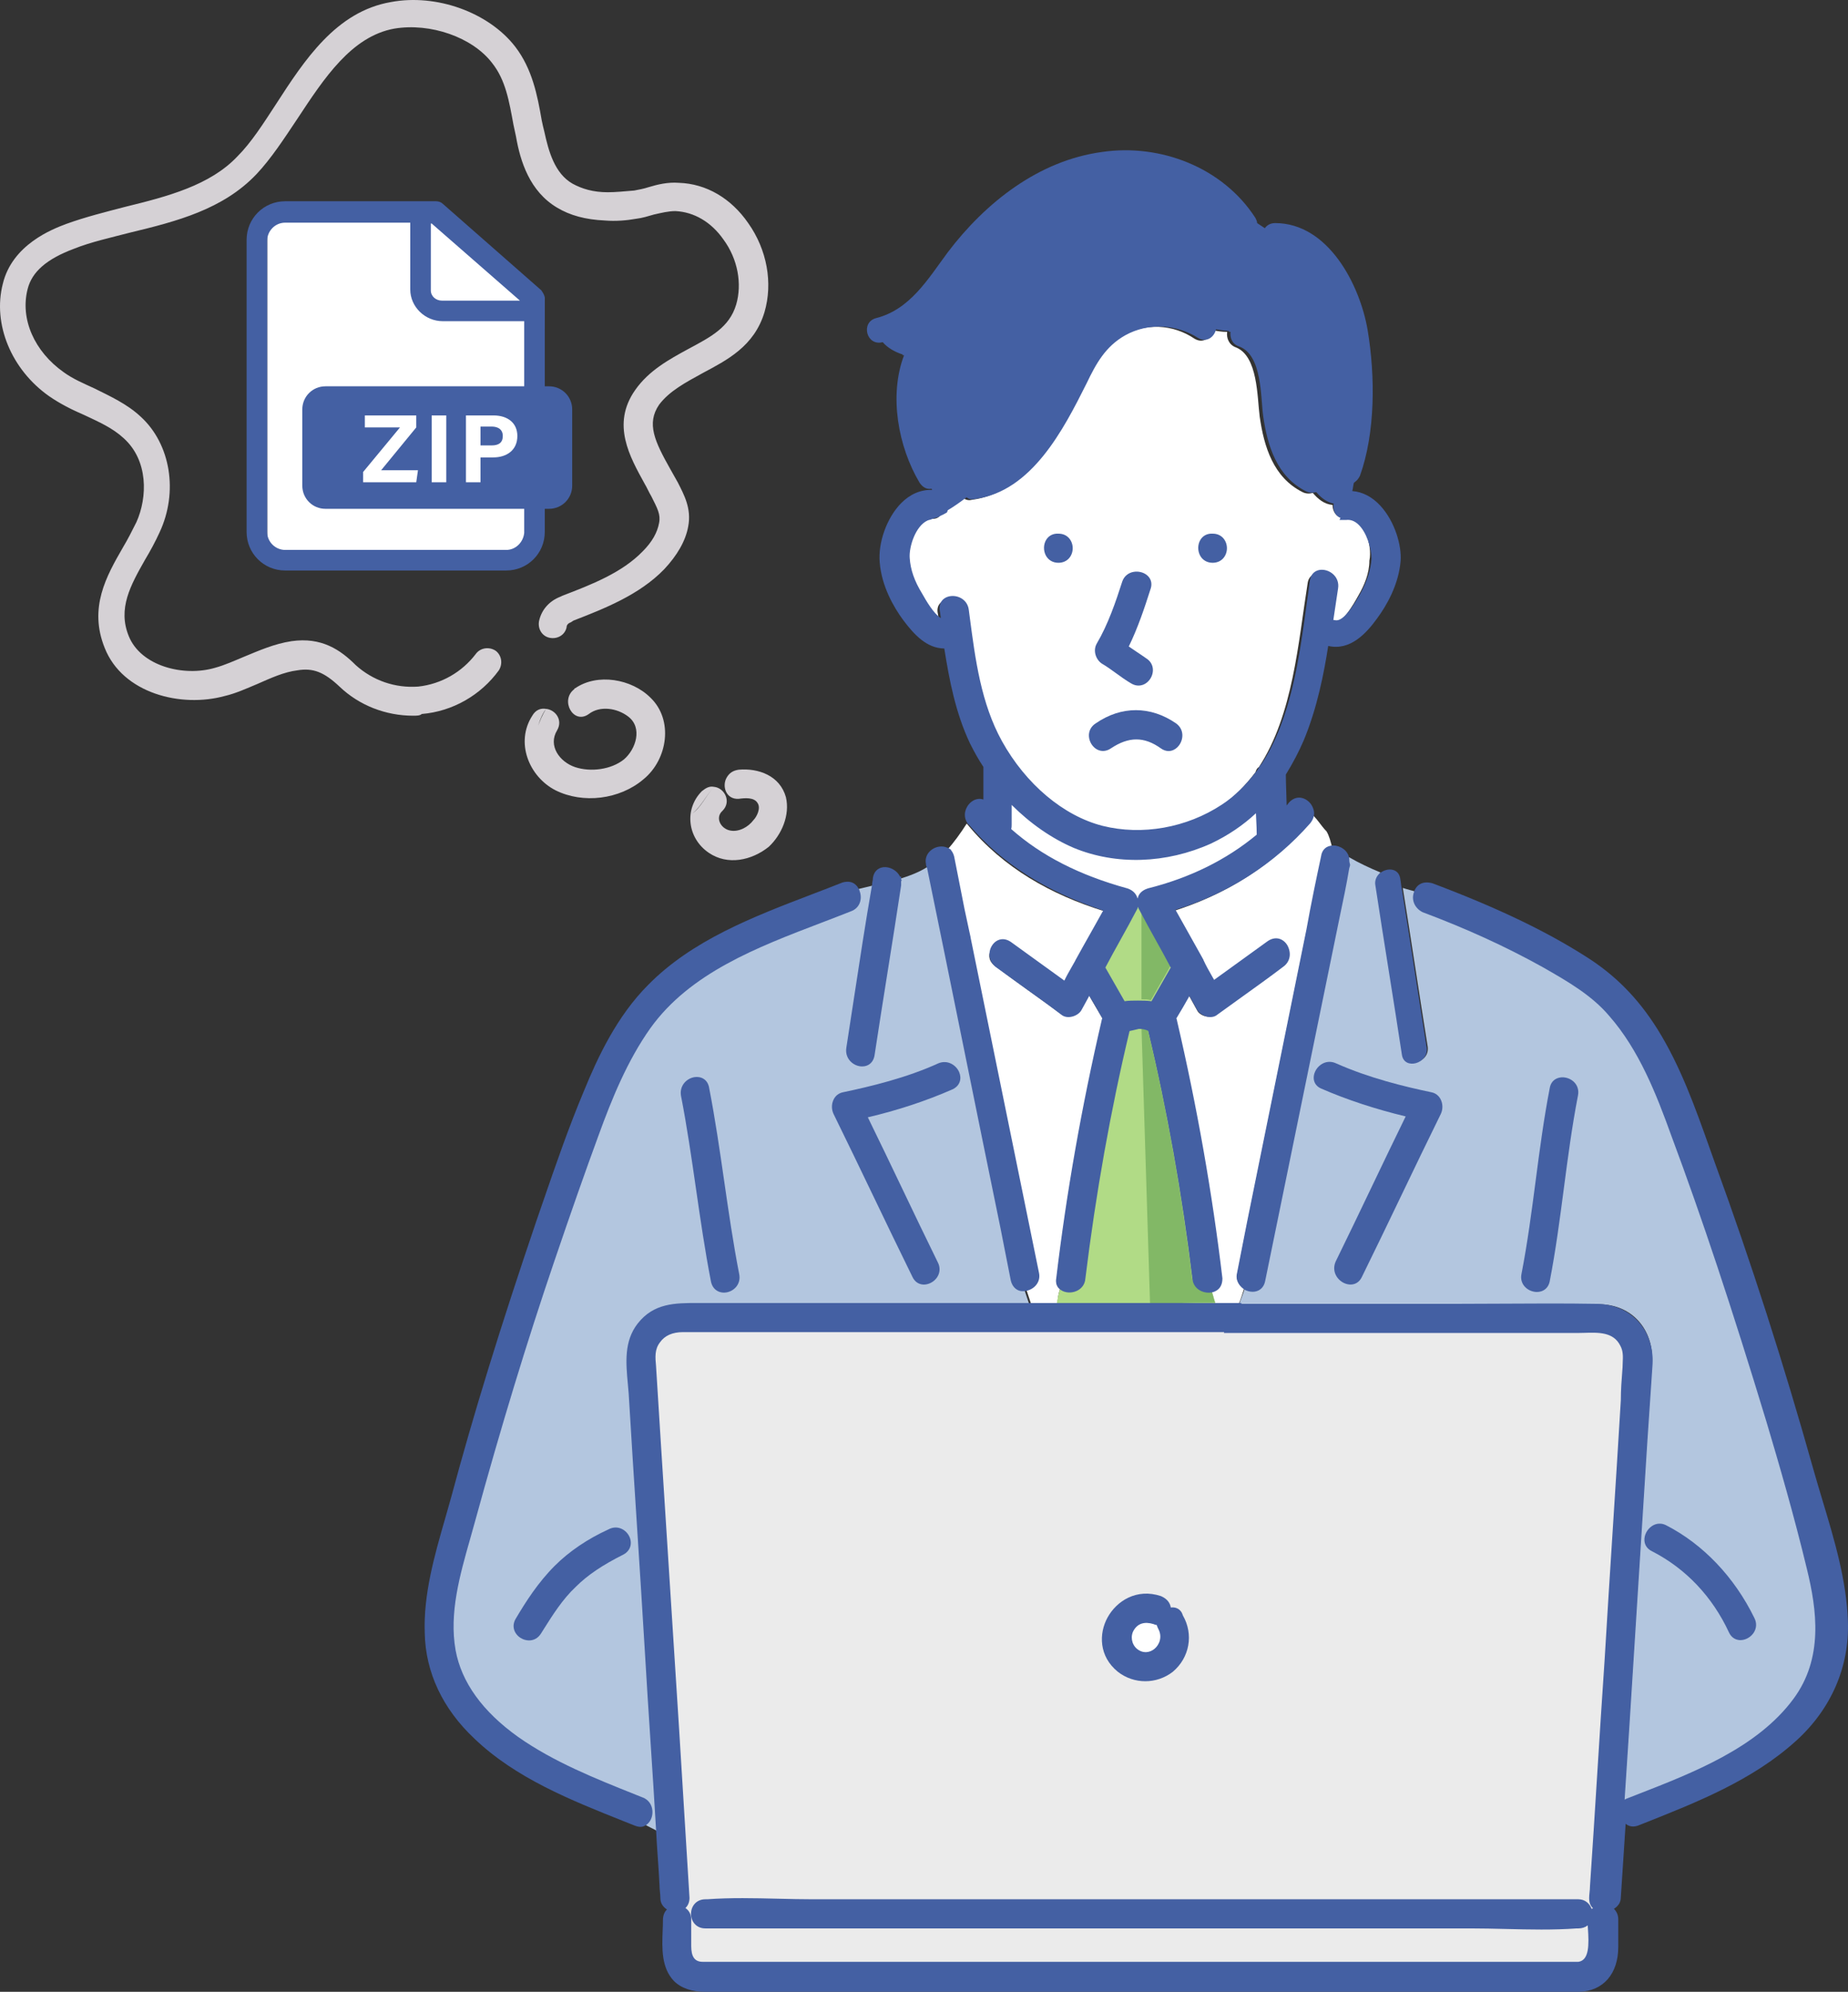 <?xml version="1.0" encoding="UTF-8"?><svg id="_レイヤー_1" xmlns="http://www.w3.org/2000/svg" viewBox="0 0 215.687 232.49"><rect x="0" y="0" width="215.687" height="232.49" fill="#333333" stroke="none"/><defs><style>.cls-1{fill:#fff;}.cls-2{fill:#4460a3;}.cls-3{fill:#82b866;}.cls-4{fill:#b3c6df;}.cls-5{fill:#ebebeb;}.cls-6{fill:#b1db86;}.cls-7{fill:#00c8e7;}.cls-8{fill:#d5d1d5;}</style></defs><path class="cls-8" d="m48.225,83.54c-3.2,0-6.3-1.2-8.6-3.4-1.8-1.7-3.1-2.2-4.9-1.9-1.6.2-3.1.9-4.7,1.6-1.2.5-2.5,1.1-3.8,1.4-5.1,1.4-11.9-.3-14-5.6-1.9-4.7.2-8.4,2.1-11.7.6-1,1.1-2,1.6-3,1.3-2.9,1.4-7.2-1.5-9.8-1.3-1.2-2.9-1.9-4.6-2.7-1.4-.6-2.8-1.3-4.1-2.2C1.325,43.14-.875,37.84.325,33.14c1.1-4.6,5.8-6.4,7.4-7,2.2-.8,4.6-1.4,6.9-2,4.9-1.2,9.9-2.5,13.1-5.9,1.6-1.6,3-3.8,4.5-6.1,3.3-5.1,7-10.8,13.4-11.9,5.3-1,11.4,1.2,14.5,5.2,2,2.6,2.6,5.7,3.1,8.6.1.5.2.9.3,1.3.5,2.3,1.2,4.9,3.3,6.1,1.1.6,2.4,1,4.1,1,.9,0,1.9-.1,3.1-.2.5-.1,1.1-.2,1.7-.4,1-.3,2.2-.6,3.5-.5,3.2.1,6.1,1.8,8.1,4.7,2.2,3.1,2.9,7,1.9,10.4-1.2,4-4.4,5.6-7.2,7.1-2,1.1-3.9,2.1-5.1,3.7-1.5,2.2-.5,4.3,1.3,7.5.3.5.6,1.1.9,1.6.7,1.4,1.6,3,1.2,5.1-.3,1.7-1.3,3.4-2.8,5-2.9,3-7,4.6-10.6,6l-.3.2c-.3.1-.5.3-.5.6-.2.9-1.1,1.4-2,1.2-.9-.2-1.4-1.1-1.2-2,.3-1.3,1.2-2.3,2.5-2.8l.2-.1c3.4-1.3,7-2.7,9.4-5.2,1.1-1.1,1.7-2.2,1.9-3.3.2-1-.2-1.7-.9-3.1-.3-.5-.5-1-.8-1.5-1.7-3.1-3.9-6.9-1.1-10.9,1.6-2.3,4-3.6,6.2-4.8,2.6-1.4,4.8-2.5,5.6-5.2.7-2.4.2-5.3-1.5-7.6-1.4-2-3.4-3.2-5.6-3.3-.8,0-1.6.2-2.5.4-.7.2-1.3.4-2.1.5-1.1.2-2.4.3-3.6.2-2.3-.1-4.1-.6-5.6-1.5-3.2-1.9-4.3-5.4-4.8-8.3-.1-.5-.2-.9-.3-1.4-.5-2.7-.9-5.2-2.5-7.2-2.3-3-7.2-4.7-11.4-4-5,.9-8.2,5.8-11.3,10.5-1.6,2.4-3.1,4.7-4.8,6.5-3.9,4.1-9.3,5.5-14.7,6.8-2.3.6-4.6,1.1-6.6,1.9-3.2,1.2-4.9,2.7-5.4,4.7-.9,3.5.8,7.3,4.2,9.7,1.1.8,2.3,1.3,3.6,1.9,1.8.9,3.8,1.8,5.4,3.3,3.5,3.2,4.4,8.8,2.2,13.5-.5,1.1-1.1,2.2-1.7,3.2-1.7,3-3.2,5.7-1.9,8.9,1.4,3.5,6.4,4.8,10.1,3.7,1.1-.3,2.2-.8,3.4-1.3,1.7-.7,3.5-1.5,5.5-1.8,3.5-.5,5.7,1,7.5,2.8,2,1.8,4.6,2.7,7.3,2.5,2.7-.3,5.1-1.7,6.7-3.8.5-.7,1.5-.9,2.3-.4.7.5.9,1.5.4,2.3-2.1,2.9-5.4,4.8-9,5.1-.2.2-.6.2-1.0.2Z"/><path class="cls-8" d="m75.925,81.44c-2.2-2.2-6.2-2.9-8.8-1.1h.9-.9s-.1,0-.1.1c-1.7,1.3-.1,4.2,1.7,2.9,1.3-1,3.3-.7,4.6.3,1.7,1.3.9,3.8-.5,5-1.5,1.2-3.9,1.5-5.7.9-1.8-.6-3.2-2.5-2.1-4.3.7-1.2-.2-2.4-1.3-2.5-.4.7-.8,1.5-1,2.3.2-.8.5-1.6,1-2.3-.6-.1-1.2.1-1.6.8-2,3.1-.4,7.1,2.7,8.7,3.2,1.6,7.5,1.1,10.3-1.3,2.8-2.3,3.5-6.9.8-9.5Z"/><path class="cls-8" d="m91.725,93.04c-.7-2.5-3.2-3.4-5.5-3.2-.7.1-1.1.4-1.4.9.3-.1.6-.2,1-.2-.4,0-.7.1-1,.2-.6,1-.1,2.6,1.4,2.5.7-.1,1.8-.2,2.2.5.4.6-.1,1.6-.5,2-.6.8-1.7,1.4-2.7,1.2-1.1-.2-1.8-1.5-.9-2.3,1.1-1.1.2-2.7-1-2.8-.9,1-1.5,2.4-2.5,3.1,1-.8,1.6-2.1,2.5-3.1-.5-.1-.9.1-1.4.5-2.1,2.1-1.7,5.5.8,7.2,2.2,1.5,5,.9,7-.7,1.5-1.4,2.5-3.7,2-5.8Z"/><g><path class="cls-1" d="m133.025,105.04c.1-.5.4-1,1-1.1,4.8-1.2,9.1-3.3,12.8-6.4v-.2c0-1-.1-2-.1-3-1.6,1.6-3.5,3-5.6,3.9-5,2.2-10.8,2.6-15.8.5-2.8-1.2-5.4-3.1-7.6-5.4v2.9c0,.2,0,.4-.1.6,3.9,3.5,8.6,5.7,13.8,7.1.6.2.9.6,1,1,0,.1.1.2.1.3h.5v-.2Z"/><path class="cls-6" d="m133.025,105.24h-.5c0,.3,0,.6-.2.9-1.2,2.3-2.5,4.5-3.7,6.8.8,1.4,1.6,2.8,2.4,4.2.6-.1,1.2-.1,1.7-.1.6,0,1.2,0,1.7.1.8-1.4,1.6-2.8,2.4-4.2-1.2-2.3-2.5-4.5-3.7-6.8-.1-.3-.2-.6-.1-.9Z"/><path class="cls-1" d="m123.725,150.44c-.3-.2-.5-.6-.4-1.1,1.2-10.1,3-20.2,5.3-30.1,0-.1.1-.2.1-.3-.6-1-1.2-2-1.8-3.1-.4.7-.7,1.3-1.1,2-.4.6-1.4,1-2,.5-2.6-1.9-5.2-3.7-7.7-5.6-.7-.5-.8-1.2-.5-1.8-.8-.8-1.6-1.5-2.6-2.1,2.7,13.2,5.4,26.5,8.1,39.7.2,1-.6,1.7-1.4,1.8.2.6.4,1.2.6,1.8h3.1c0-.5.1-1.1.3-1.7Z"/><path class="cls-6" d="m139.225,149.34c-1.2-9.8-2.9-19.5-5.2-29.1-.4-.1-.9-.2-1.3-.3-.5,0-.9.1-1.3.3-2.3,9.6-4,19.3-5.2,29.1-.2,1.3-1.7,1.7-2.5,1.1-.2.6-.3,1.2-.4,1.8h18.6c-.2-.5-.3-1.1-.5-1.6-.8.3-2.1-.1-2.2-1.3Z"/><path class="cls-1" d="m157.025,60.44h-.4c0,.1-.1.2-.1.3,0-.1.1-.2.1-.3-.7-.1-1.1-.8-1.1-1.5-1-.1-1.7-.7-2.3-1.4-.4.1-.8.1-1.2-.1-3.4-1.7-4.5-5.3-5-8.8-.3-2.3-.2-7.1-2.8-8.1-.8-.3-1.1-1.1-1-1.8-.6,0-1.2-.1-1.7-.2-.2.9-1.1,1.6-2.1,1-2.5-1.7-5.8-1.9-8.5-.3-2.3,1.3-3.4,3.3-4.5,5.6-2.7,5.4-6.3,12.6-13,13.5-.4.1-.7,0-1-.2-.8.6-1.7,1.2-2.5,1.7-.2.5-.6.8-1.3.7h-.4c-.2.1-.4.1-.6.2-1.5.7-2.3,3.2-2.2,4.6.1,1.5.7,3,1.5,4.3.4.7,1.6,2.8,2.7,3.1-.1-.4-.1-.9-.2-1.3-.2-1.9,2.7-1.9,2.9,0,.7,5.2,1.3,10.7,3.9,15.4,2.5,4.5,6.8,8.7,11.9,10,4.7,1.2,10,.2,14.1-2.5,1.7-1.2,3.1-2.6,4.3-4.2.1-.3.2-.5.4-.6,4-6.1,4.6-14.6,5.7-21.5.3-1.9,3.1-1.1,2.8.8-.2,1.3-.4,2.7-.6,4h.5c1.2.3,2.7-2.4,3.2-3.3.7-1.2,1.3-2.6,1.3-4.1.4-1.8-.7-5.2-2.8-5Zm-33.5,5c-1.9,0-1.9-2.9,0-2.9,1.9-.1,1.9,2.9,0,2.9Zm4.7,9.9c1.3-2.2,2.1-4.9,3-7.3.6-1.8,3.5-1,2.8.8-.8,2.3-1.5,4.7-2.6,6.8.7.5,1.4,1,2.2,1.5,1.6,1,.1,3.6-1.5,2.5-1.2-.7-2.2-1.6-3.4-2.3-.6-.4-.9-1.3-.5-2Zm13.3-9.9c-1.9,0-1.9-2.9,0-2.9,1.9-.1,1.9,2.9,0,2.9Z"/><path class="cls-7" d="m108.425,60.44c-.2,0-.4.1-.6.2.2-.1.4-.1.6-.2Z"/><path class="cls-4" d="m73.525,162.54c-.2-2.7-.8-5.7,1-8s4.3-2.3,6.8-2.3h38.8c-.2-.6-.4-1.2-.6-1.8-.6.1-1.3-.2-1.4-1-.4-2-.8-4.1-1.2-6.1-2.9-14.1-5.7-28.1-8.6-42.2-1.1.7-2.2,1.1-3.5,1.5.1.2.1.4,0,.7-1,6.6-2.1,13.2-3.1,19.8-.3,1.9-3.1,1.1-2.8-.8,1-6.3,2-12.7,3-19-.7.2-1.3.3-2,.5.5.7.3,2-.7,2.4-8.2,3.3-18,6.1-23.5,13.7-2.7,3.8-4.5,8.2-6.1,12.6-1.8,4.9-3.5,9.8-5.2,14.8-3.3,10-6.4,20.1-9.2,30.2-1.3,4.8-3.2,10.1-2.3,15.2.7,4.4,3.8,7.8,7.4,10.3,4.4,3.1,9.6,5.1,14.6,7.1,1.3.5,1.2,2.2.3,2.8.5.3,1,.5,1.5.8-.4-6.9-.9-13.8-1.3-20.7-.6-10.3-1.2-20.4-1.9-30.5Zm24.9-34.8c3.8-.8,7.6-1.8,11.2-3.4,1.7-.8,3.2,1.8,1.5,2.5-3.2,1.4-6.7,2.5-10.1,3.3,2.8,5.7,5.5,11.5,8.3,17.2.8,1.7-1.7,3.2-2.5,1.5-3.1-6.3-6.1-12.7-9.2-19-.4-.7-.2-1.9.8-2.1Zm-15.8-.7c1.4,7.2,2.1,14.5,3.5,21.7.4,1.9-2.5,2.6-2.8.8-1.4-7.2-2.1-14.5-3.5-21.7-.4-1.9,2.4-2.7,2.8-.8Zm-10,54.1c-2,1-4,2.2-5.6,3.8s-2.9,3.5-4.1,5.5c-1,1.6-3.5.1-2.5-1.5,1.3-2.1,2.7-4.3,4.5-6.1s4-3.1,6.2-4.3c1.7-.8,3.2,1.7,1.5,2.6Z"/><path class="cls-4" d="m157.125,101.24c-.4,1.9-.8,3.8-1.1,5.6-2.9,14.2-5.8,28.3-8.7,42.5-.2,1.1-1.3,1.3-2,.9-.2.7-.5,1.4-.7,2h25.2c5.6,0,11.2-.1,16.8,0,3.9,0,6.4,3,6.2,6.8-.2,3-.4,5.9-.6,8.9-.7,11.1-1.4,22.2-2.1,33.3-.2,3.1-.4,6.2-.6,9.2.2-.2.4-.4.7-.5,6.8-2.7,14.9-5.6,19.5-11.7,3.4-4.6,2.9-10.1,1.6-15.4-1.4-5.7-3.1-11.4-4.7-17.1-3.3-11.3-7-22.4-11.1-33.4-1.8-4.9-3.8-10-7.3-14.1-2.1-2.5-5.1-4.2-7.9-5.8-4.5-2.5-9.2-4.6-14-6.4-.9-.3-1.1-1.2-.9-1.9-.6-.2-1.1-.3-1.7-.5,1,6.2,1.9,12.3,2.9,18.5.3,1.9-2.5,2.6-2.8.8-1-6.6-2.1-13.2-3.1-19.8-.1-.5.1-1,.4-1.3-1.2-.5-2.5-1.1-3.7-1.8v.6c-.3.3-.3.5-.3.6m37.3,77.1c4.5,2.3,8,6.2,10.2,10.7.8,1.7-1.7,3.2-2.5,1.5-2-4.1-5-7.5-9.1-9.6-1.8-.9-.3-3.5,1.4-2.6Zm-16.6-29.6c1.4-7.2,1.9-14.5,3.3-21.7.4-1.9,3.2-1.1,2.8.8-1.4,7.2-1.9,14.5-3.3,21.7-.4,1.8-3.2 1-2.8-.8Zm-10.8-21c1,.2,1.3,1.4.9,2.2-3.1,6.3-6.1,12.7-9.2,19-.8,1.7-3.4.2-2.5-1.5,2.8-5.7,5.5-11.5,8.3-17.2-3.5-.8-6.9-1.9-10.1-3.3-1.7-.8-.2-3.3,1.5-2.5,3.4,1.5,7.3,2.5,11.1,3.3Z"/><path class="cls-1" d="m149.425,112.84c-2.6,1.9-5.2,3.7-7.7,5.6-.6.5-1.7.1-2-.5-.4-.7-.7-1.3-1.1-2-.6,1-1.2,2-1.8,3.1,0,.1.1.2.1.3,2.3,9.9,4.1,20,5.3,30.1.1.7-.3,1.1-.8,1.3.2.5.3,1.1.5,1.6h2.6c.3-.7.5-1.4.7-2-.6-.3-1-.9-.8-1.7.4-2,.8-4.1,1.2-6.1,2.3-11.3,4.6-22.7,6.9-34-.9.8-1.8,1.6-2.7,2.3.4.6.3,1.5-.4,2Z"/><path class="cls-1" d="m154.825,97.04c-.7-.7-1.2-1.7-2-2.2.2.5.1,1-.3,1.5-4.3,4.9-9.7,8.2-15.9,10.1,1.1,2,2.2,3.9,3.3,5.9,0,.1.1.1.1.2.5.9,1,1.7,1.4,2.6,2.2-1.6,4.3-3.1,6.5-4.7.8-.6,1.6-.1,2,.6.9-.7,1.9-1.5,2.7-2.3.6-2.8,1.2-5.7,1.7-8.5.1-.7.7-1,1.2-1.1-.2-.9-.4-1.6-.7-2.1Z"/><path class="cls-1" d="m111.125,100.04c.4,2,.8,4.1,1.2,6.1.2.9.4,1.9.6,2.8,1,.6,1.8,1.3,2.6,2.1.3-.8,1.1-1.4,2-.7,2.2,1.6,4.3,3.1,6.5,4.7.5-.9,1-1.7,1.4-2.6,0-.1.1-.1.1-.2,1.1-2,2.2-3.9,3.3-5.9-6.1-1.9-11.7-5-15.9-10.1l-.1-.1c-.7,1.1-1.5,2.2-2.3,3.1.3.1.5.4.6.8Z"/><path class="cls-5" d="m189.425,156.74c-1-1.9-3.4-1.6-5.2-1.6h-40.9v.1-.1h-63.6c-1.1,0-2.2.2-2.9,1.3-.7.9-.5,2-.5,3,.2,3.2.4,6.4.6,9.6.7,11,1.4,22,2.1,32.9.4,6.5.8,13,1.2,19.5,0,.6-.2,1-.7,1.2.5.2.9.6.9,1.3v3.1c0,1.2.3,2.1,1.6,2.1h102.2c2-.2,1.3-3.7,1.3-5.2-.2.5-.6.8-1.3.8h-.2c-4.1.3-8.3,0-12.4,0h-89.3c-1.9,0-1.9-2.9,0-2.9h.2c4.1-.3,8.3,0,12.4,0h89.3c1,0,1.4.7,1.4,1.5.2-.3.4-.6.8-.7-.4-.2-.7-.6-.7-1.2,0-.5.1-1,.1-1.4.6-8.8,1.1-17.5,1.7-26.3.6-10.1,1.3-20.3,1.9-30.4.1-1.3.2-2.5.2-3.8.2-.9.3-1.9-.2-2.8Zm-52.6,38.2c-1.8,1.4-4.3,1.4-6.1,0-4.3-3.4-.3-10.1,4.8-8.4.7.2,1,.8,1,1.4.5-.1,1.1.1,1.5.7,1.1,2.1.7,4.7-1.2,6.3Z"/><path class="cls-1" d="m135.425,190.04c-.1-.2-.2-.4-.2-.6-.2,0-.4,0-.5-.1-1-.3-2-.2-2.6.8-.5.8-.3,1.9.4,2.5,1.7,1.4,3.9-.7,2.9-2.6Z"/><g><path class="cls-3" d="m133.225,106.14v10.5c.4,0,.7,0,1.1.1.8-1.4,1.6-2.8,2.4-4.2-1.1-2.1-2.3-4.2-3.5-6.4Z"/><path class="cls-3" d="m141.825,152.04c-.2-.5-.3-1.1-.5-1.6-.8.3-2-.1-2.2-1.3-1.2-9.8-2.9-19.5-5.2-29.1-.2-.1-.5-.1-.7-.2l1,32.3h2.9c1.6-.1,3.1-.1,4.7-.1Z"/></g><g><path class="cls-2" d="m128.599,77.456c.588.343,1.142.746,1.677,1.135.546.397,1.111.808,1.716,1.161.287.18.588.271.887.271.147,0,.295-.022.44-.067.383-.118.721-.387.952-.757.458-.732.428-1.782-.501-2.362-.353-.251-.729-.503-1.106-.754-.312-.208-.623-.415-.92-.623,1.066-2.178,1.858-4.566,2.515-6.629.216-.555.15-1.084-.184-1.491-.386-.471-1.09-.707-1.762-.591-.632.111-1.114.515-1.323,1.109l-.003.007c-.748,2.335-1.656,5.014-2.979,7.252-.482.843-.091,1.887.591,2.34Z"/><path class="cls-2" d="m128.092,87.504c.503.249,1.062.193,1.571-.155,2.083-1.388,3.875-1.39,5.813-.006.29.213.602.322.912.322.1,0,.198-.011.297-.033.356-.08.687-.307.929-.638.532-.726.594-1.868-.343-2.554l-.006-.004c-2.981-2.056-6.4-2.059-9.374-.006-.538.336-.83.883-.8,1.499.033.663.435,1.297,1,1.577Z"/><path class="cls-2" d="m123.525,65.69c1.1,0,1.675-.855,1.675-1.7s-.575-1.7-1.661-1.7h-.001c-.602-.037-1.12.216-1.423.701-.341.544-.354,1.297-.035,1.874.291.524.817.824,1.445.824Z"/><path class="cls-2" d="m141.525,65.69c1.1,0,1.675-.855,1.675-1.7s-.575-1.7-1.661-1.7h-.001c-.608-.037-1.12.216-1.423.701-.341.544-.354,1.297-.035,1.874.291.524.817.824,1.445.824Z"/><path class="cls-2" d="m75.017,209.807l-.801-.319c-4.723-1.886-9.606-3.835-13.746-6.751-4.161-2.972-6.616-6.384-7.299-10.14-.761-4.314.495-8.73,1.709-13.001.201-.705.399-1.403.585-2.09,3.011-10.97,6.02-20.844,9.196-30.187,2.028-5.967,3.631-10.529,5.198-14.795,1.547-4.253,3.353-8.717,6.068-12.538,4.631-6.434,12.433-9.413,19.978-12.294,1.155-.441,2.296-.877,3.404-1.318.521-.189.886-.549,1.055-1.04.155-.451.126-.966-.072-1.43l.021-.005-.137-.229c-.013-.021-.025-.042-.038-.063-.01-.016-.02-.032-.03-.048l-.067-.107-.007.002c-.379-.496-.968-.656-1.701-.448-1.161.461-2.343.914-3.536,1.37-6.886,2.634-14.006,5.357-19.149,10.586-3.646,3.645-5.899,8.479-7.454,12.281-1.83,4.356-3.325,8.696-4.907,13.29l-.699,2.026c-4.174,12.289-7.321,22.493-9.904,32.113-.23.84-.474,1.688-.72,2.542-1.257,4.367-2.557,8.884-2.389,13.43.095,4.563,2.093,8.809,5.777,12.275,4.822,4.633,11.256,7.195,17.478,9.673l1.203.479c.278.11.512.166.721.166.22,0,.413-.062.602-.185.523-.297.841-.97.792-1.68-.051-.729-.475-1.315-1.129-1.567Z"/><path class="cls-2" d="m64.748,182.763c-1.947,1.946-3.387,4.201-4.535,6.144-.268.43-.338.889-.203,1.327.118.383.387.721.757.952.293.184.636.288.981.288.517,0,1.036-.236,1.389-.801l.278-.441c1.1-1.748,2.236-3.555,3.788-5.016,1.345-1.345,3.104-2.537,5.54-3.756.443-.234.733-.585.838-1.016.093-.378.034-.793-.165-1.169-.407-.77-1.388-1.298-2.394-.764-2.425,1.103-4.595,2.572-6.273,4.251Z"/><path class="cls-2" d="m82.772,127.001c-.165-1.043-.982-1.389-1.718-1.275-.919.146-1.76.99-1.576,2.154l.001.009c.699,3.594,1.232,7.276,1.748,10.838.517,3.567,1.051,7.256,1.753,10.865.103.488.356.862.732,1.081.231.135.5.204.782.204.122,0,.246-.013.37-.039.862-.182,1.648-.996,1.406-2.146-.7-3.596-1.233-7.279-1.749-10.842-.516-3.566-1.05-7.254-1.75-10.85Z"/><path class="cls-2" d="m212.727,175.183c-.364-1.212-.727-2.415-1.062-3.61-3.504-12.475-7.268-24.191-11.505-35.817l-.599-1.681c-1.685-4.744-3.426-9.65-6.124-13.968-2.277-3.622-4.939-6.316-8.379-8.478-4.722-3.005-10.393-5.713-17.868-8.53-.581-.158-1.077-.124-1.47.107-.359.211-.614.581-.736,1.069-.245.863.178,1.762,1.053,2.198,5.124,1.922,9.692,4.01,13.964,6.384l.087.05c2.801,1.6,5.696,3.253,7.749,5.698,3.459,3.952,5.479,9.093,7.254,14.021,3.583,9.614,7.005,19.91,11.095,33.385,1.485,4.98,3.205,10.905,4.696,17.088,1.191,4.858,1.938,10.462-1.558,15.192-4.21,5.706-11.665,8.608-18.243,11.169l-1.135.442c-.124.041-.234.098-.333.161.188-2.902.374-5.799.561-8.608l2.101-33.299.601-8.904c.103-1.958-.496-3.746-1.688-5.035-1.182-1.276-2.826-1.978-4.758-2.027-3.738-.066-7.534-.044-11.206-.022-1.866.012-3.732.022-5.599.022h-24.759l.044-.1h-63.485c-2.634,0-5.122,0-6.997,2.396-1.613,2.062-1.378,4.597-1.15,7.049.035.378.07.754.097,1.12.3,5.051.625,10.101.95,15.151.325,5.05.65,10.1.95,15.148.2,3.45.425,6.901.65,10.352.225,3.448.45,6.897.65,10.347.05,1.051.125,2.128.2,3.204.075,1.073.149,2.146.199,3.183,0,.258.025.517.051.774.024.242.049.483.049.726,0,.559.27,1.021.769,1.337-.256.247-.469.641-.469,1.264,0,.393-.016.808-.033,1.234-.078,2.008-.166,4.284,1.306,5.842.845.845,2.082,1.273,3.677,1.273h102.009c2.801-.097,4.541-2.108,4.541-5.25v-3.2c0-.482-.166-.892-.505-1.241.522-.314.805-.784.804-1.343l.561-8.58c.408.338.919.409,1.482.197l.655-.26c6.228-2.468,12.667-5.021,17.72-9.588,4.12-3.707,6.28-8.677,6.083-13.993-.158-4.773-1.576-9.488-2.947-14.049Zm-26.813,47.536c-.048.034-.095.071-.139.111v-.088l-.019.046c-.226-.606-.764-1.099-1.531-1.099h-89.3c-1.36,0-2.757-.034-4.109-.066-2.733-.066-5.561-.134-8.291.066h-.2c-1.1,0-1.675.855-1.675,1.7s.575,1.7,1.675,1.7h89.3c1.36,0,2.758.034,4.109.066,2.732.066,5.561.134,8.291-.066h.2c.418,0,.795-.128,1.081-.354.006.085.012.173.019.263.143,1.994.163,3.799-1.1,3.991h-102.2c-.934,0-1.35-.57-1.35-1.85v-3.101c0-.567-.236-1.027-.675-1.329.306-.289.475-.7.474-1.187l-1.2-19.5c-.7-11-1.4-22-2.1-32.899l-.604-9.646c-.097-1.059-.18-1.974.459-2.796.555-.792,1.461-1.193,2.695-1.193h63.161l-.045.101h41.284c.254,0,.519-.008.791-.016,1.671-.052,3.396-.101,4.19,1.486.354.638.322,1.283.289,1.966-.011.205-.021.409-.02.594l-.022.287c-.092,1.192-.179,2.319-.179,3.518-.299,5.048-.624,10.12-.949,15.193-.325,5.077-.649,10.154-.949,15.205-.303,4.423-.579,8.821-.855,13.219-.273,4.353-.547,8.704-.846,13.098,0,.255-.027.511-.053.751-.024.232-.047.452-.047.648,0,.526.145.916.438,1.18Zm-43.489-68.779v-0h0v0Z"/><path class="cls-2" d="m191.928,179.838c.041.54.355.976.886,1.228,3.938,2.017,7.044,5.295,8.984,9.481.252.535.689.851,1.23.888.035.003.069.004.104.004.594,0,1.207-.341,1.552-.871s.366-1.166.064-1.736c-2.33-4.766-5.992-8.606-10.313-10.814-.535-.268-1.132-.229-1.636.109-.569.383-.92,1.07-.872,1.712Z"/><path class="cls-2" d="m179.874,150.73c.515-.162.867-.565.994-1.137l.001-.006c.702-3.609,1.186-7.301,1.653-10.871.467-3.559.949-7.238,1.646-10.824.137-.646-.059-1.255-.536-1.671-.505-.44-1.24-.594-1.828-.381-.503.181-.832.592-.925,1.151-.701,3.605-1.185,7.294-1.651,10.859-.467,3.562-.949,7.246-1.647,10.834-.136.611.045,1.199.497,1.613.354.325.837.506,1.302.506.17,0,.337-.024.495-.074Z"/><path class="cls-2" d="m137.442,187.756c-.232-.122-.503-.166-.793-.125-.077-.464-.357-.991-1.146-1.329-2.851-.949-5.186.576-6.242,2.506-1.011,1.845-1.029,4.517,1.21,6.329.941.733,2.07,1.1,3.2,1.1,1.133,0,2.267-.368,3.215-1.105,1.962-1.652,2.438-4.373,1.179-6.56-.107-.375-.322-.657-.623-.815Zm-2.239,2.399c.488.928.099,1.849-.471,2.312-.491.399-1.287.604-2.046-.02-.624-.536-.777-1.492-.348-2.18.47-.777,1.246-1.012,2.275-.705.141.07.278.102.393.115.043.169.123.328.196.477Z"/><path class="cls-2" d="m121.27,148.59c-1.351-6.601-2.7-13.226-4.051-19.851-1.315-6.456-2.631-12.912-3.946-19.345l.009.005-.133-.61-.002-.001c-.09-.409-.18-.837-.271-1.266-.103-.487-.205-.975-.307-1.432-.2-1-.4-2.024-.6-3.049-.2-1.025-.4-2.051-.604-3.062-.078-.312-.212-.57-.376-.753l.026-.026-.254-.169c-.004-.003-.01-.003-.014-.006-.005-.002-.009-.007-.013-.009l-.161-.081-.01.01c-.526-.239-1.214-.181-1.762.19-.601.408-.87,1.064-.728,1.704,0,.097.007.249.115.4,1.449,7.042,2.872,14.059,4.296,21.076,1.424,7.017,2.847,14.033,4.295,21.073.194.974.39,1.972.584,2.97.205,1.052.411,2.104.619,3.142.192.774.771,1.254,1.458,1.208l.002.006.088-.011c.043-.004.086-.009.13-.017.049-.006.097-.014.145-.023l.137-.022-.003-.01c.425-.119.806-.377,1.056-.723.276-.383.371-.839.275-1.318Z"/><path class="cls-2" d="m105.059,102.339c-.407-.82-1.278-1.192-1.946-1.119-.683.075-1.145.557-1.237,1.289l-.002.031c0,.132-.023.241-.045.351-.022.109-.039.239-.046.38l-.004.026c-.773,4.428-1.461,8.946-2.127,13.316-.288,1.89-.576,3.784-.874,5.688-.107.682.132,1.316.657,1.742.349.282.779.433,1.191.433.19,0,.377-.032.551-.099.484-.187.802-.612.895-1.2.5-3.301,1.025-6.602,1.55-9.902.525-3.299,1.05-6.599,1.553-9.936v-.52l.071-.024-.071-.199v-.293l-.115.035Z"/><path class="cls-2" d="m111.951,125.147c-.364-.85-1.373-1.471-2.421-1.038l-.009.004c-3.724,1.702-7.914,2.701-11.146,3.382-.478.096-.862.396-1.082.846-.259.529-.256,1.186.007,1.71,1.546,3.144,3.094,6.366,4.591,9.482,1.502,3.127,3.056,6.361,4.607,9.514.252.536.689.851,1.231.888.035.003.069.004.104.004.594,0,1.207-.341,1.552-.871s.366-1.166.064-1.737c-1.402-2.854-2.802-5.781-4.156-8.612-1.305-2.729-2.654-5.548-4.005-8.305,3.458-.81,6.766-1.899,9.838-3.244.98-.436,1.12-1.329.824-2.021Z"/><path class="cls-2" d="m157.475,101.346c.002-.022.024-.088.037-.127.03-.093.062-.188.062-.279l-.013-.079c-.087-.262-.087-.428-.087-.622l-.002-.031c-.118-.938-1.052-1.519-1.849-1.519-.815,0-1.343.481-1.444,1.298-.509,2.375-1.162,5.489-1.7,8.502-1.175,5.771-2.35,11.567-3.523,17.362-1.126,5.555-2.251,11.108-3.377,16.639-.2,1-.4,2.025-.601,3.051-.199,1.025-.399,2.05-.597,3.038-.229.913.321,1.619.931,1.984.287.144.591.216.881.216.245,0,.48-.052.688-.156.293-.146.666-.462.788-1.134,1.416-6.936,2.833-13.848,4.25-20.759,1.483-7.238,2.967-14.477,4.45-21.739.392-1.86.797-3.783,1.105-5.646Z"/><path class="cls-2" d="m163.625,103.84c-.1-.4-.1-.8-.2-1.3-.2-1.3-1.7-1.3-2.5-.5-.3.3-.5.8-.4,1.3,1,6.6,2.1,13.2,3.1,19.8.3,1.8,3.1,1,2.9-.8-1-6.2-1.9-12.3-2.9-18.5Z"/><path class="cls-2" d="m155.896,147.239c-.498,1.12.141,2.14.993,2.53.231.105.485.166.738.166.515,0,1.023-.252,1.323-.887,1.55-3.15,3.1-6.378,4.6-9.5,1.499-3.121,3.049-6.35,4.598-9.496.264-.526.267-1.183.008-1.712-.22-.45-.604-.75-1.079-.846-3.129-.658-7.224-1.638-11.146-3.381-.595-.278-1.245-.22-1.781.165-.558.401-.885,1.077-.813,1.684.059.502.376.896.888,1.107,2.921,1.276,6.316,2.396,9.838,3.241-1.354,2.762-2.705,5.587-4.013,8.321-1.353,2.826-2.75,5.749-4.153,8.606Z"/><path class="cls-2" d="m103.025,39.94c.564.658,1.398,1.133,2.327,1.438-.009.019-.018.045-.027.062.062.012.127.02.189.031-1.784,4.695-.684,10.678,1.811,14.869.4.6.9.8,1.4.7.03.059.042.101.059.148-1.306-.05-2.554.475-3.611,1.546-1.659,1.683-2.709,4.596-2.497,6.926.232,2.794,1.623,5.2,2.749,6.729,1.285,1.712,2.752,3.288,4.787,3.305.579,3.639,1.3,7.479,2.989,11.057.545,1.09,1.032,1.946,1.574,2.764v3.808c-.518-.182-1.096-.043-1.559.404-.564.542-.851,1.502-.328,2.308.027.097.097.185.198.227,3.783,4.479,8.914,7.759,15.674,10.019-.501.908-1.002,1.796-1.503,2.685-.551.976-1.102,1.952-1.651,2.953l-.031.057v.011c-.031.035-.074.091-.092.173-.125.225-.25.443-.373.658-.316.552-.617,1.077-.885,1.64-1.015-.737-2.01-1.454-3.004-2.171-1.075-.775-2.149-1.55-3.258-2.355-.562-.375-1.043-.338-1.343-.241-.457.147-.832.535-1.033,1.07-.26.779-.044,1.553.59,2.081.964.705,1.928,1.396,2.887,2.083,1.593,1.141,3.239,2.321,4.801,3.508.308.255.729.345,1.2.246.523-.109.987-.435,1.177-.814.201-.353.377-.679.553-1.006.11-.204.221-.409.338-.62.499.834,1.012,1.698,1.527,2.639l-.009.001c-.032.065-.076.153-.069.206-2.343,10.083-4.128,20.219-5.302,30.107-.111.555.082,1.074.495,1.35.494.369,1.253.427,1.886.141.596-.271.965-.788,1.012-1.411,1.222-9.975,2.957-19.704,5.16-28.923.161-.039.335-.077.508-.116.224-.049.446-.099.584-.141.403,0,.743.069,1.085.225,2.207,9.231,3.945,18.973,5.166,28.945.046.554.327,1.021.791,1.313.324.205.716.312,1.098.312.227,0,.449-.038.653-.114.635-.253.957-.769.955-1.562-1.175-9.899-2.96-20.035-5.298-30.07,0-.096-.034-.176-.08-.264.503-.838,1.02-1.701,1.532-2.622.115.209.225.411.334.614.174.323.348.646.556,1.01.282.424.801.746,1.32.821.399.058.768-.034,1.035-.258.947-.692,1.896-1.371,2.838-2.047,1.61-1.154,3.275-2.347,4.86-3.552.741-.53.966-1.412.584-2.302-.201-.47-.585-.829-1.027-.961-.302-.088-.781-.12-1.35.258-1.09.792-2.155,1.561-3.22,2.328-1.011.729-2.021,1.457-3.053,2.206-.087-.154-.174-.307-.26-.457-.355-.62-.69-1.206-.976-1.841-.015-.086-.059-.146-.095-.187l-.031-.068c-.55-1-1.101-1.977-1.651-2.952-.499-.886-.999-1.772-1.499-2.677,6.136-1.87,11.565-5.353,15.728-10.094.458-.574.571-1.162.342-1.735-.203-.61-.742-1.104-1.341-1.229-.538-.114-1.067.079-1.505.569-.08.121-.159.222-.246.314-.009-.528-.027-1.057-.046-1.584-.024-.673-.048-1.347-.05-2.021.845-1.378,1.525-2.678,2.08-3.974,1.591-3.817,2.371-7.869,2.867-11.04,2.594.605,4.497-1.537,5.704-3.208,1.125-1.528,2.516-3.936,2.748-6.731.122-1.765-.642-4.528-2.335-6.393-.968-1.066-2.11-1.655-3.31-1.746.094-.298.098-.685.196-.978.3-.2.5-.4.7-.8,1.8-5,1.8-11.6.9-17-.9-5.3-4.6-12.5-10.8-12.5-.6,0-1,.3-1.2.6-.3-.2-.6-.4-.9-.6,0-.2-.1-.4-.2-.6-3.8-5.9-11.1-8.7-17.9-7.7-7.4,1-13.6,5.9-18,11.7-2.3,3.1-4.4,6.7-8.4,7.7-1.8.5-1.1,3.3.8,2.8Zm30.921,63.763c-.662.221-1.083.65-1.158,1.167-.011-.017-.023-.035-.037-.052-.097-.33-.373-.858-1.159-1.12-5.603-1.538-10.044-3.805-13.571-6.931.055-.187.055-.366.055-.528v-2.287c2.194,2.191,4.69,3.92,7.255,5.018,4.934,2.032,10.765,1.848,16.003-.505,1.992-.949,3.756-2.14,5.252-3.544.01.311.024.621.04.931.025.496.05.992.05,1.488v.083c-3.536,2.939-7.812,5.05-12.71,6.274l-.019.005Zm-3.152,5.959c.615-1.108,1.251-2.253,1.839-3.383.099-.147.157-.294.191-.438.033.139.088.278.18.415.602,1.153,1.237,2.298,1.853,3.406.593,1.066,1.204,2.167,1.783,3.273l-2.246,3.932c-.562-.077-1.115-.077-1.568-.077-.535,0-1.086,0-1.57.074l-2.244-3.929c.579-1.106,1.19-2.207,1.783-3.273Zm-16.969-51.422c6.6-.9,10.3-8.1,13-13.5,1.1-2.3,2.2-4.3,4.5-5.6,2.7-1.5,6-1.3,8.5.3,1,.6,1.9-.1,2.1-1,.537.089,1.063.169,1.528.187-.009.038-.023.075-.028.113.067,0,.128-.011.193-.014-.072.679.144,1.426,1.007,1.714,2.7,1,2.5,5.9,2.8,8.1.5,3.5,1.6,7.1,5,8.8.4.2.8.2,1.2.1.545.636,1.185,1.17,2.046,1.341-.016.087-.046.171-.046.259,0,.606.247,1.187.825,1.404l-.109.246.808-.001c.488-.052.943.122,1.36.502.968.879,1.566,2.787,1.567,4.031-.09,1.254-.517,2.6-1.27,3.997-1.578,2.841-2.464,3.29-2.981,3.171-.056,0-.112-.011-.165-.021-.013-.002-.026-.005-.04-.007.088-.573.175-1.162.262-1.75.097-.653.193-1.306.29-1.934.108-.685-.143-1.323-.688-1.749-.532-.417-1.253-.541-1.794-.312-.464.197-.753.621-.812,1.186-.125.861-.245,1.748-.368,2.651-.854,6.307-1.824,13.456-5.262,18.708-.23.231-.346.462-.423.626-1.372,1.829-2.757,3.183-4.237,4.141-4.096,2.697-9.293,3.618-13.901,2.467-4.562-1.164-8.952-4.856-11.742-9.879-2.443-4.417-3.114-9.539-3.764-14.492l-.106-.813c-.072-.68-.473-1.222-1.101-1.489-.618-.263-1.347-.194-1.812.169-.403.315-.575.807-.479,1.407.046.185.069.396.095.62.008.074.017.149.025.224-.849-.517-1.768-2.137-2.099-2.719l-.066-.116c-.913-1.482-1.377-2.812-1.463-4.187-.094-1.309.679-3.713,2.062-4.358.076-.038.156-.058.25-.081.105-.027.227-.057.318-.105.15-.05.284-.098.415-.146.192-.029.354-.096.488-.194.271-.118.511-.242.746-.382l.062-.038.032-.065c.031-.061.044-.13.066-.195.78-.463,1.5-.985,2.211-1.517.2.2.5.3,1,.2Z"/></g></g><g><polygon class="cls-1" points="62.983 64.29 31.183 64.29 31.183 25.99 50.383 24.69 57.383 29.79 63.583 34.79 62.983 64.29"/><path class="cls-2" d="m63.183,33.89l-11.5-10.1c-.2-.2-.5-.3-.8-.3h-17.6c-2.5,0-4.5,2-4.5,4.5v34.1c0,2.5,2,4.5,4.5,4.5h25.8c2.5,0,4.5-2,4.5-4.5v-27.3c0-.3-.2-.6-.4-.9Zm-2.5,1.2h-9.1c-.7,0-1.3-.5-1.3-1.2v-7.8h.1l10.3,9Zm-1.6,29.1h-25.8c-1.1,0-2.1-.9-2.1-2.1V28.09c0-1.1.9-2.1,2.1-2.1h14.6v7.8c0,2,1.7,3.7,3.8,3.7h9.5v24.7c-.1,1.1-1,2-2.1,2Z"/><g><path class="cls-2" d="m57.383,49.79h-1.3v2.2h1.3c.8,0,1.3-.3,1.3-1.1,0-.8-.6-1.1-1.3-1.1Z"/><path class="cls-2" d="m64.083,45.09h-26.1c-1.5,0-2.7,1.2-2.7,2.7v8.9c0,1.5,1.2,2.7,2.7,2.7h26.1c1.5,0,2.7-1.2,2.7-2.7v-8.9c0-1.5-1.2-2.7-2.7-2.7Zm-15.5,11.2h-6.2v-1.2l4.3-5.2h-4.1v-1.4h6v1.4l-4.1,5h4.3l-.2,1.4Zm3.5,0h-1.7v-7.8h1.7v7.8Zm5.5-2.9h-1.5v2.9h-1.7v-7.8h3.2c1.7,0,2.8.9,2.8,2.4,0,1.7-1.3,2.5-2.8,2.5Z"/></g></g></svg>